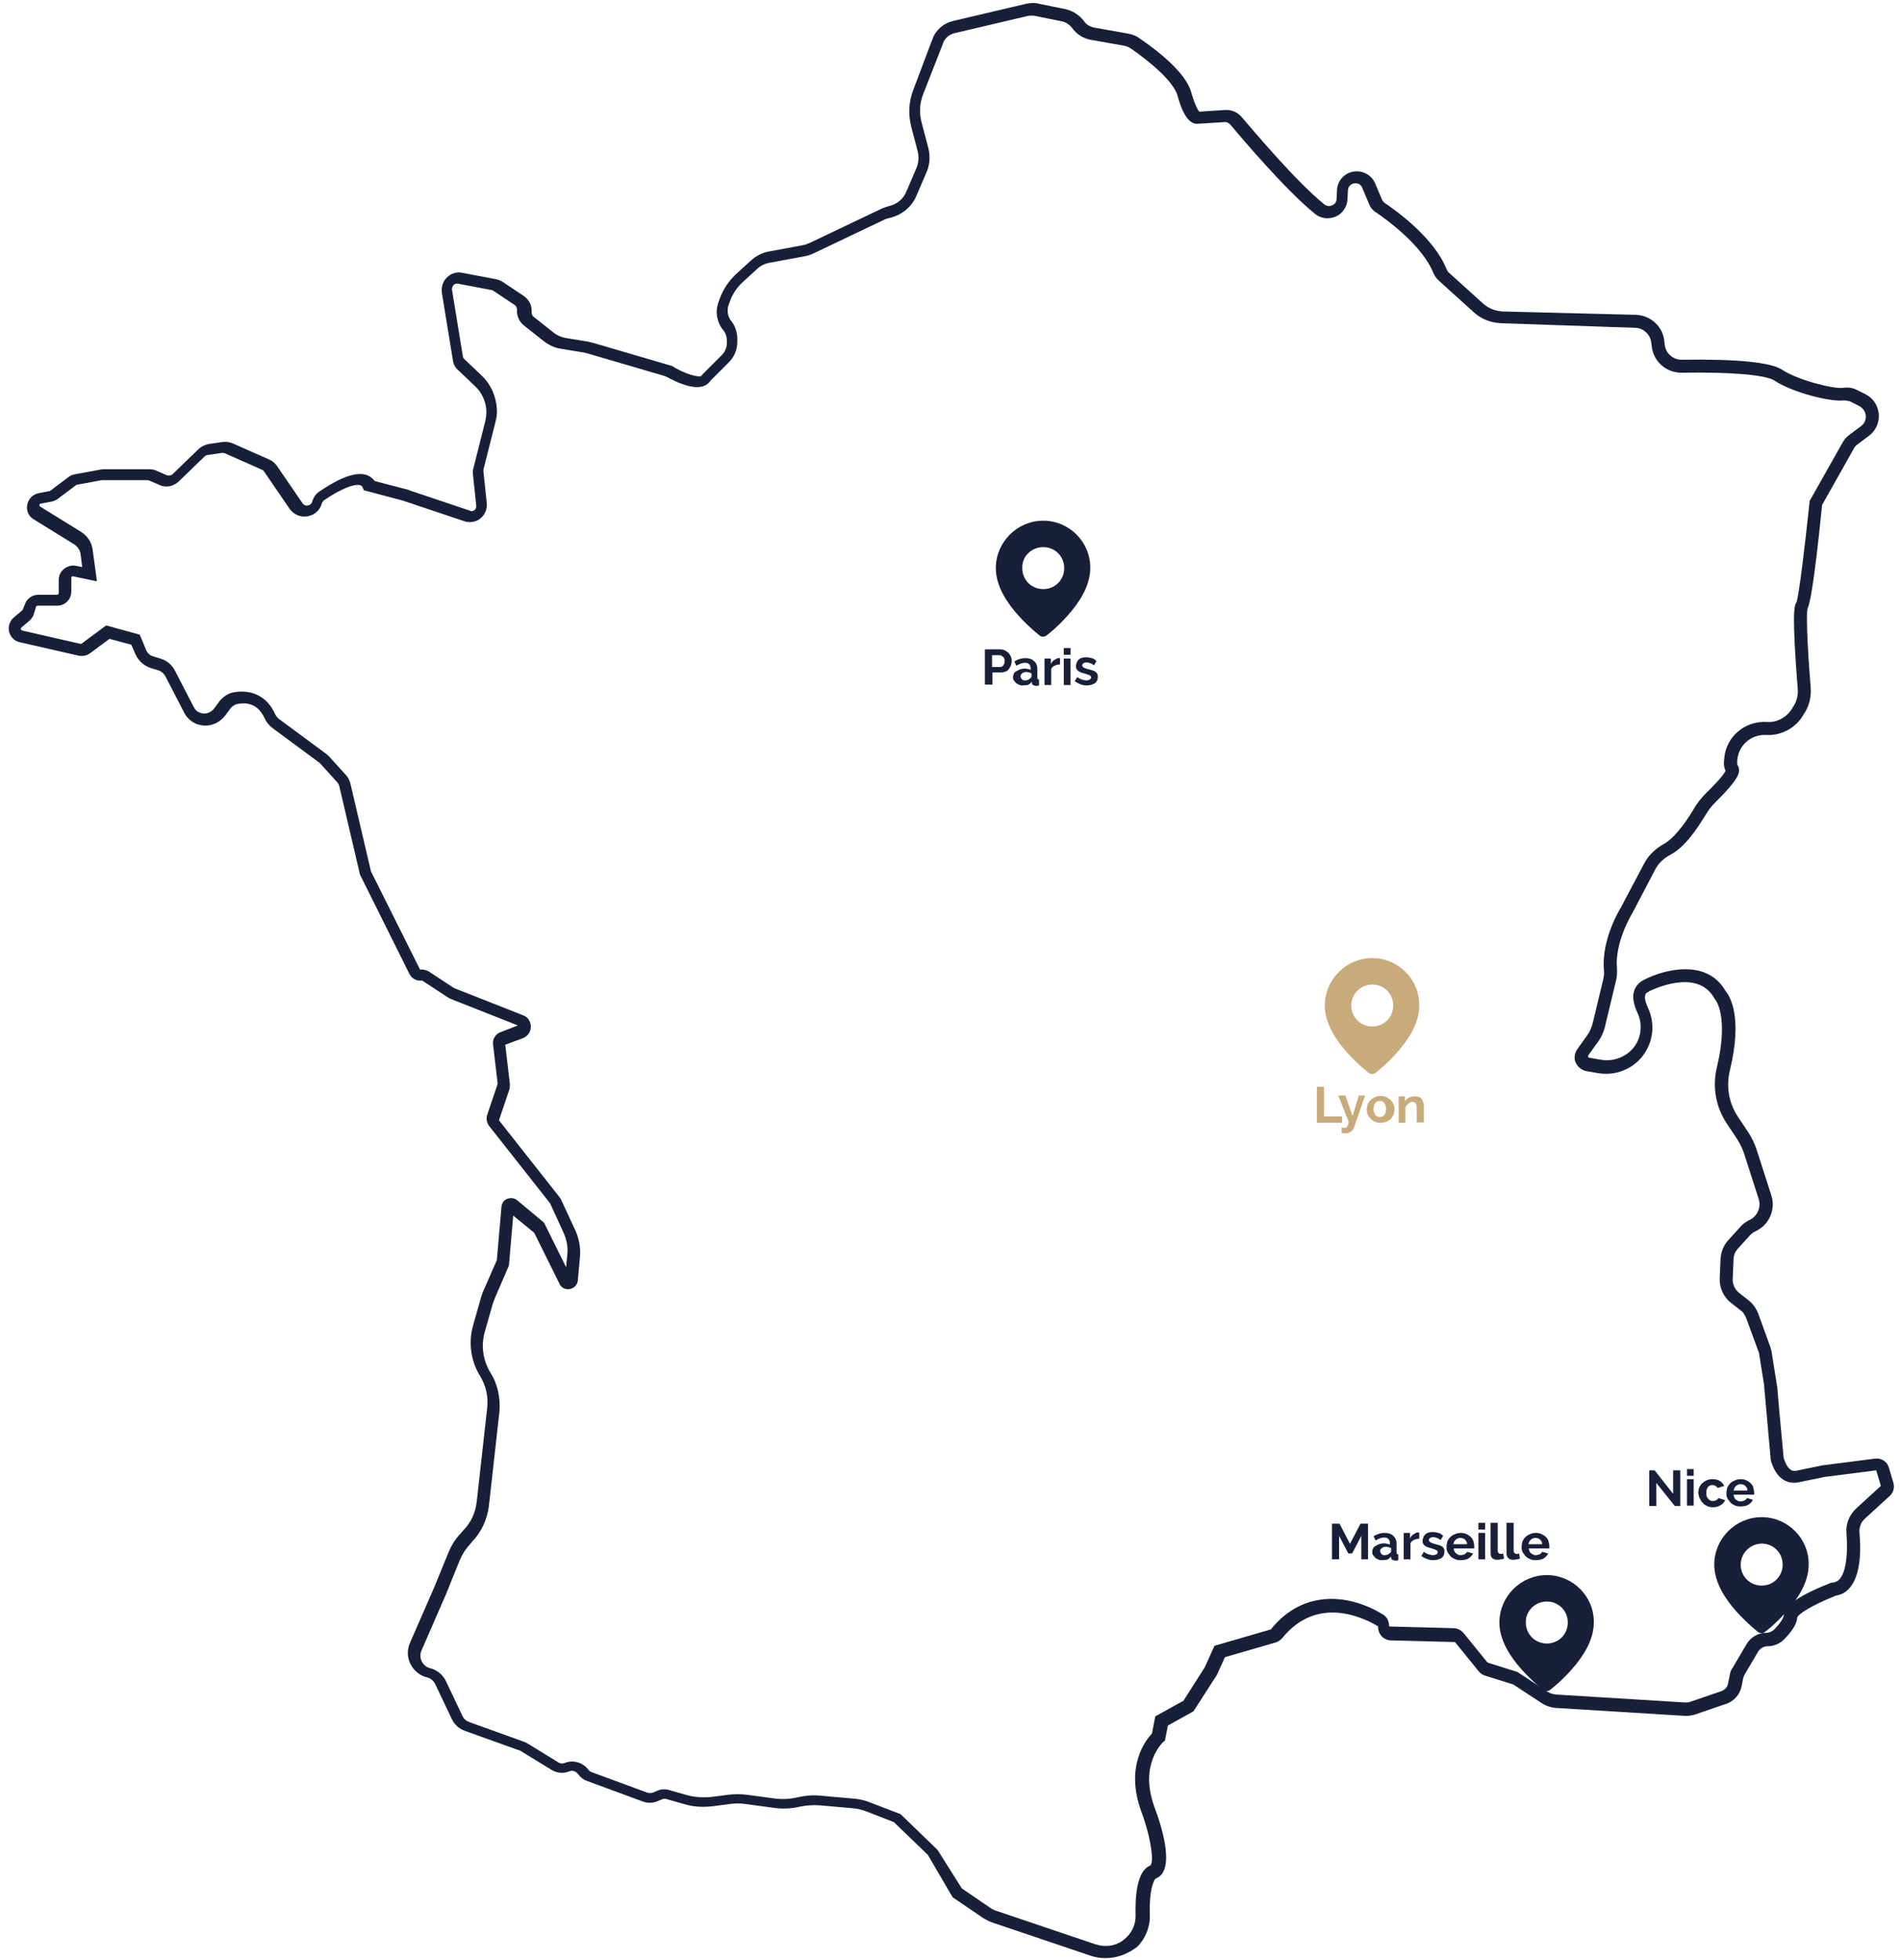 <?xml version="1.0" encoding="utf-8"?>
<!-- Generator: $$$/GeneralStr/196=Adobe Illustrator 27.6.0, SVG Export Plug-In . SVG Version: 6.00 Build 0)  -->
<svg version="1.1" id="Calque_1" xmlns="http://www.w3.org/2000/svg" xmlns:xlink="http://www.w3.org/1999/xlink" x="0px" y="0px"
	 viewBox="0 0 453 467" style="enable-background:new 0 0 453 467;" xml:space="preserve">
<style type="text/css">
	.st0{fill:#181F39;}
	.st1{fill-rule:evenodd;clip-rule:evenodd;fill:#181F39;}
	.st2{fill-rule:evenodd;clip-rule:evenodd;fill:none;}
</style>
<path class="st0" d="M263.5,466.5c-0.1,0-0.1,0-0.2,0c-1.2,0-2.2-0.2-3.2-0.5l-23.4-7.9c-0.9-0.3-1.7-0.7-2.5-1.2L227,452l-5.9-10.1
	l-8.1-7.8l-6.7-2.6c-1-0.4-2-0.6-3.1-0.7l-7.9-0.7c-1.5-0.1-3.1,0-4.6,0.3c-2.1,0.5-4.2,0.6-6.3,0.3l-6.7-0.9
	c-1.3-0.2-2.6-0.2-3.9,0l-3.8,0.5c-2.4,0.3-4.7,0.2-7-0.5l-4.2-1.2c-0.4-0.1-0.7-0.1-1.1,0.1l-1.2,0.5c-1.1,0.4-2.2,0.4-3.3,0
	l-13.3-4.9c-0.9-0.3-1.6-0.9-2.2-1.7c-0.5-0.6-1.3-0.9-2-0.6c-1.4,0.6-3,0.4-4.2-0.3l-7.5-4.6c-0.1-0.1-0.2-0.1-0.3-0.1l-12.8-4.6
	c-1.5-0.5-2.7-1.6-3.3-3l-3.9-8.2c-0.4-0.8-1.1-1.4-2-1.6c-1.7-0.4-3.1-1.6-3.9-3.2c-0.8-1.6-0.8-3.4-0.1-5l5.8-13.3l3.4-8.3
	c0.7-1.7,1.7-3.3,3-4.6l0.5-0.6c1.8-1.8,2.9-4.2,3.2-6.8l2.5-22.4c0.3-2.6-0.3-5.3-1.7-7.6c-2.2-3.5-2.8-7.9-1.7-11.9l1.9-6.7
	c0.2-0.7,0.4-1.3,0.7-1.9l3.1-7.1l1.1-12.7c0.1-0.9,0.6-1.6,1.4-1.9c0.8-0.3,1.7-0.2,2.4,0.4l6,5c0.3,0.2,0.5,0.5,0.6,0.8l5,10.1
	l0.3-3.1c0.2-1.8-0.2-3.5-0.9-5.1l-3.2-7l-14.5-18.4c-0.6-0.8-0.8-1.8-0.5-2.7l2.5-7.4l-1.1-9.3c-0.2-1.3,0.6-2.6,1.8-3l4.1-1.6
	l-16.2-6.4c-0.2-0.1-0.3-0.2-0.5-0.3l-6.1-4c-1.2,0.2-2.4-0.4-3-1.5l-11.7-23.5c-0.1-0.2-0.2-0.4-0.2-0.6l-4.8-20.5
	c-0.1-0.5-0.3-0.9-0.6-1.2l-3.8-4.2c-0.1-0.1-0.3-0.3-0.4-0.4l-11.1-8.2c-0.8-0.6-1.5-1.4-1.9-2.3c-0.9-2-2.7-4.2-6.4-3.5
	c-0.7,0.1-1.3,0.5-1.8,1.1l-1.1,1.5c-1.7,2.3-4.4,3.1-6.9,2.2c-1.3-0.5-2.4-1.5-3-2.7l-4.5-8.7c-0.4-0.7-1-1.2-1.7-1.4l-1.6-0.5
	c-1.7-0.5-3.1-1.7-3.8-3.3l-1-2.3l-5.2-1.4l-4.6,3.4c-0.8,0.6-1.8,0.8-2.8,0.6l-14-3.2c-0.9-0.2-1.6-0.7-2.1-1.5
	c-0.9-1.4-0.6-3.3,0.7-4.4l2-1.7c0,0,0.1-0.1,0.1-0.1l0.6-1.5c0.5-1.3,1.8-2.1,3.1-2.1h4.5c0.2,0,0.4-0.2,0.4-0.4v-3.2
	c0-1,0.5-2,1.3-2.6c0.8-0.6,1.8-0.9,2.8-0.7l1.5,0.3l-0.4-3.1c-0.1-0.9-0.7-1.8-1.5-2.3l-9.7-6c-1.2-0.7-1.8-2.1-1.5-3.5
	c0.3-1.4,1.3-2.4,2.7-2.7l2.6-0.5c0.1,0,0.1,0,0.2-0.1l4.4-3.3c0.4-0.3,0.9-0.5,1.4-0.6l6-1.1c0.3-0.1,0.5-0.1,0.8-0.1h11.1
	c0.6,0,1.2,0.1,1.7,0.4l2.3,1c0.5,0.2,1,0.1,1.4-0.2l6.2-6c0.6-0.6,1.5-1,2.3-1.2l3.4-0.5c0.8-0.1,1.6,0,2.4,0.3l8.8,3.9
	c0.7,0.3,1.3,0.8,1.8,1.5l6.1,8.9c0.4,0.6,1.1,0.6,1.3,0.5c0.2,0,0.8-0.2,1-0.9c0.3-1,0.9-1.9,1.7-2.4c3.4-2.3,8-4.9,11.1-4
	c0.9,0.3,1.6,0.8,2.1,1.5l8,2.1c0.1,0,0.2,0,0.2,0.1l14.6,4.9c0.5,0.2,0.8-0.1,1-0.2c0.1-0.1,0.4-0.4,0.4-0.9l-0.8-7.6
	c-0.1-0.5,0-1,0.1-1.4l2.8-11.1c0.2-0.8,0.3-1.7,0.3-2.6c-0.1-2.3-1.1-4.4-2.7-5.9l-4.1-3.9c-0.7-0.6-1.1-1.5-1.2-2.4l-2.6-15.9
	c-0.2-1.4,0.2-2.7,1.2-3.7c1-1,2.4-1.4,3.7-1.1l7.9,1.5c0.6,0.1,1.1,0.3,1.6,0.6l5.1,3.4c1.3,0.9,2,2.3,1.9,3.9
	c0,0.4,0.1,0.8,0.5,1.1l4.8,3.8c0.8,0.6,1.7,1,2.7,1.2l5.5,0.9c0.4,0.1,0.8,0.2,1.2,0.3l18.1,5.3c0.5,0.1,0.9,0.3,1.3,0.6
	c3.8,2.1,6.2,2.3,6.4,1.9l0.1-0.2l4.7-4.7c0.7-0.7,1.2-1.7,1.2-2.8v-0.7c0-0.9-0.3-1.8-0.9-2.5c-1.5-1.9-1.9-4.3-1.1-6.6l0.3-0.8
	c0.8-2.2,2.1-4.2,3.8-5.8l3.5-3.2c1.3-1.2,2.8-2,4.5-2.3l8.1-1.5c0.5-0.1,1-0.3,1.5-0.5l17-8.1c0.6-0.3,1.3-0.5,1.9-0.7
	c1.9-0.4,3.5-1.7,4.2-3.5l2.4-5.6c0.5-1.2,0.6-2.6,0.3-3.9l-1.5-5.7c-0.8-3-0.7-6,0.4-8.9l4.6-12.2c0.8-2.2,2.7-3.8,4.9-4.3
	l17.4-4.1c1-0.2,2.1-0.3,3.1,0l6.4,1.3c1.7,0.4,3.2,1.4,4.3,2.8c0.6,0.9,1.5,1.4,2.6,1.6l7.9,1.4c1,0.2,1.9,0.5,2.7,1.1
	c4.1,2.8,11.1,8.1,12.4,13c0.9,3.1,1.6,4.2,1.9,4.5l6.1-0.4c1.5-0.1,3,0.5,4,1.7c3,3.5,13.1,15.5,19.7,20.8c0.5,0.4,1.2,0.5,1.9,0.2
	c0.6-0.3,1-0.8,1-1.5l0.1-2.1c0.1-2.2,1.7-4,3.8-4.4c2.2-0.4,4.4,0.7,5.3,2.8l1.6,3.8c0.1,0.3,0.4,0.6,0.6,0.8
	c2.7,1.8,11.8,8.3,14.8,15.8c0.1,0.3,0.3,0.5,0.4,0.7l8.3,7.5c1.3,1.2,3,1.8,4.7,1.9l31.7,0.8c3.5,0.1,6.5,2.8,6.8,6.3l0.1,0.8
	c0.2,2,1.9,3.6,4,3.6c0,0,0,0,0.1,0c13.1-0.2,21.2,0.6,23.9,2.4c3.6,2.4,12.1,4.6,14.5,4.3c1.2-0.2,2.3,0,3.3,0.5l2,1
	c1.8,0.9,3,2.6,3.2,4.7c0.2,2-0.7,4-2.3,5.2l-2.8,2.1c-0.3,0.2-0.6,0.5-0.8,0.9l-7.6,13.5c-2,19.9-3,23.8-3.5,24.8
	c-0.2,1.1-0.2,6.6,0.8,19c0.1,1.8-0.3,3.7-1.2,5.3l-0.5,0.8c-1.8,3.2-5.3,5.1-8.9,4.9c-3.5-0.2-6.5,2.3-6.9,5.8
	c-0.1,0.8,0,1.2,0,1.3c0.3,0.4,0.4,0.8,0.4,1.3c0,0.7,0,2.1-5.5,7.5c-1,1-1.8,2-2.5,3.2c-2,3.3-5,7.7-8.3,9.4
	c-1.7,0.9-3,2.2-3.7,3.6l-5.5,10.5c-0.1,0.1-4.1,6.8-3.6,12.9c0.1,1.2,0,2.3-0.3,3.4l-2.5,10.4c-0.3,1.4-0.9,2.7-1.7,3.8l-2.3,3.2
	c-0.1,0.1-0.1,0.3,0,0.4c0,0.1,0.1,0.2,0.3,0.2l2.9,0.5c3.3,0.5,6.7-1.1,8.3-4c1.2-2.2,1.3-4.9,0.2-7.2c-1-2.2-1.3-4-0.7-5.5
	c0.3-0.8,1-1.8,2.5-2.5c4.8-2.4,14.8-4.9,19.2,2.8c0.9,1.1,4.2,5.9,1,19c-0.9,3.8-0.2,7.7,1.9,10.9l2.4,3.6c0.9,1.3,1.6,2.8,2.1,4.3
	l3.5,10.9c1.1,3.3-0.5,7-3.7,8.5c-0.5,0.2-0.9,0.5-1.3,0.9l-3,3.3c-0.6,0.7-1,1.6-1,2.5l-0.2,4.6c-0.1,1.3,0.5,2.6,1.5,3.4l2.3,1.8
	c1,0.8,1.8,1.9,2.3,3.2l2.9,8c0.1,0.4,0.3,0.9,0.3,1.3l1.2,7.5c0,0.2,0,0.3,0.1,0.5l0.5,5.9l1,10.7c0,0.3,0.1,0.6,0.2,0.9
	c0.4,1.1,1.2,2.9,2.8,2.6l5.8-1.2c0.2,0,0.4-0.1,0.5-0.1l12.5-1.6c1.5-0.2,2.9,0.7,3.3,2.1l1.1,3.7c0.3,1.1,0,2.3-0.9,3.1l-5.9,5.4
	c-0.9,0.8-1.4,2-1.3,3.3c0.8,8.9-1.2,14.2-5.4,15c-0.2,0-0.4,0.1-0.6,0.2c-5.7,2.3-8.6,4.3-8.8,5c-0.1,1.5-1.2,3.3-3.2,5.3
	c-1,1-2.4,1.6-3.9,1.6c-0.9,0-1.7,0.5-2.2,1.2l-3.3,5.6c-0.1,0.2-0.2,0.5-0.3,0.8l-0.4,2c-0.4,1.9-1.8,3.5-3.6,4.1l-7.6,2.6
	c-0.7,0.2-1.4,0.3-2.1,0.3l-30.9-1.9c-1.2-0.1-2.5-0.5-3.5-1.2l-6.7-4.4l-6.7-2.1c-0.6-0.2-1.1-0.5-1.5-1l-5.6-6.9
	c0,0-0.1-0.1-0.1-0.1l-15.2-0.4c-1.7,0-3.1-1.4-3.1-3.2c0,0,0-0.1-0.1-0.2c-3.2-1.9-14.3-7.5-22.7,2.8c-0.4,0.5-1,0.9-1.6,1.1
	l-12.1,3.5l-1.9,4.2l-5.6,8.7l-6.1,3.4l-0.7,3.6l-0.4,0.3c-0.2,0.2-5.8,5.4-2.1,15.5c1.7,4.5,5.1,15.1,0.4,17
	c-0.6,0.2-1.7,3-1.5,8.7c0.1,2.8-1,5.6-3,7.6C268.8,465.5,266.2,466.5,263.5,466.5z M229.2,449.9l6.6,4.5c0.5,0.4,1.1,0.7,1.8,0.9
	l23.4,7.9c0.7,0.2,1.4,0.4,2.2,0.4c2.1,0.1,3.9-0.7,5.3-2.1c1.4-1.4,2.2-3.3,2.1-5.4c-0.1-3.8,0.2-10.3,3.4-11.6
	c1.1-0.4,0.4-6.4-2.1-13.1c-3.8-10.6,1.1-16.8,2.6-18.4l0.8-4.1l6.7-3.7l5.1-8l2.3-5.1l13.4-3.9c0,0,0.1,0,0.1-0.1
	c7.9-9.7,18.9-8.2,26.6-3.5c1,0.6,1.5,1.6,1.5,2.7c0,0.1,0.1,0.2,0.2,0.2l15.2,0.4c0.9,0,1.8,0.5,2.4,1.2l5.6,6.9c0,0,0.1,0,0.1,0.1
	l6.7,2.1c0.3,0.1,0.6,0.2,0.8,0.4l6.7,4.4c0.6,0.4,1.3,0.6,2,0.7l30.9,1.9c0.3,0,0.7,0,1-0.1l7.6-2.6c0.8-0.3,1.5-1,1.6-1.9l0.4-2
	c0.1-0.6,0.3-1.2,0.7-1.7l3.3-5.6c1-1.7,2.8-2.7,4.7-2.7c0.7,0,1.3-0.3,1.8-0.7c1.4-1.4,2.3-2.7,2.4-3.6c0.1-0.8,0.3-3.3,10.7-7.4
	c0.4-0.2,0.8-0.3,1.2-0.3c2.9-0.5,3.4-6.4,3-11.8c-0.2-2.1,0.7-4.3,2.3-5.8l5.9-5.4l-1.1-3.7l-12.6,1.6c-0.1,0-0.2,0-0.3,0.1
	l-5.9,1.2c-2.8,0.4-5-1.3-6.1-4.6c-0.2-0.5-0.3-1-0.3-1.5l-1.5-16.7c0-0.1,0-0.2,0-0.3l-1.2-7.5c0-0.3-0.1-0.5-0.2-0.7l-2.9-7.9
	c-0.3-0.7-0.7-1.4-1.3-1.8l-2.3-1.8c-1.8-1.4-2.8-3.6-2.7-5.9l0.2-4.6c0.1-1.6,0.7-3.2,1.8-4.4l3-3.3c0.6-0.7,1.4-1.2,2.2-1.6
	c1.8-0.9,2.7-3,2.1-4.9l-3.5-10.9c-0.4-1.2-1-2.4-1.7-3.5l-2.4-3.6c-2.6-3.9-3.5-8.7-2.4-13.3c3-12.5-0.4-16.3-0.4-16.3l-0.2-0.3
	c-4.1-7.3-14.9-1.9-15.4-1.7l-0.1,0.1c-0.7,0.3-0.9,0.6-0.9,0.8c-0.3,0.6,0,1.8,0.6,3.1c1.5,3.2,1.4,6.9-0.3,10
	c-2.2,4.1-6.8,6.3-11.4,5.6l-2.9-0.5c-1.2-0.2-2.1-1-2.6-2s-0.3-2.3,0.4-3.3l2.3-3.2c0.6-0.8,1-1.8,1.3-2.8l2.5-10.4
	c0.2-0.8,0.3-1.6,0.2-2.5c-0.6-7.2,3.8-14.4,4-14.7l5.5-10.4c1-2,2.7-3.7,4.9-4.9c2-1.1,4.6-4.2,7.1-8.4c0.8-1.4,1.9-2.7,3-3.8
	c3.3-3.2,4.3-4.7,4.5-5.2c-0.4-0.7-0.5-1.7-0.3-3.1c0.5-5.1,5-8.8,10.1-8.5c2.5,0.2,4.9-1.2,6.1-3.3l0.5-0.8
	c0.6-1.1,0.9-2.4,0.8-3.6c-1.4-18-0.9-20.1-0.3-20.8c0.6-1.8,2-13.3,3.1-23.8l0-0.3l7.9-14c0.4-0.7,0.9-1.3,1.6-1.8l2.8-2.1
	c0.8-0.6,1.2-1.5,1.1-2.5s-0.7-1.8-1.6-2.3l-2-1c-0.5-0.2-1.1-0.3-1.6-0.3c-3.2,0.4-12.3-1.9-16.5-4.7c-2.1-1.4-10.4-2.1-22.2-1.9
	c-3.7,0-6.7-2.7-7.1-6.3l-0.1-0.8c-0.2-2-1.9-3.6-3.9-3.6L357.7,77c-2.5-0.1-4.8-1-6.6-2.7l-8.3-7.5c-0.5-0.5-0.9-1-1.2-1.7
	c-2.7-6.7-11.2-12.8-13.7-14.5c-0.8-0.5-1.4-1.2-1.7-2.1l-1.6-3.8c-0.3-0.8-1.2-1.2-2-1c-0.8,0.2-1.4,0.8-1.4,1.7l-0.1,2.1
	c-0.1,1.8-1.2,3.4-2.8,4.1c-1.7,0.7-3.6,0.5-5-0.7c-6.8-5.5-17.1-17.6-20.1-21.2c-0.4-0.4-0.9-0.7-1.5-0.6l-6.5,0.4c0,0,0,0,0,0
	c-1.3,0-3.1-1.2-4.6-6.7c-0.9-3.3-6.4-8-11.2-11.3c-0.5-0.3-1-0.5-1.5-0.6l-7.9-1.4c-1.8-0.3-3.4-1.3-4.5-2.8
	c-0.6-0.8-1.5-1.4-2.4-1.6l-6.4-1.3c-0.6-0.1-1.2-0.1-1.8,0l-17.4,4.1c-1.3,0.3-2.4,1.2-2.8,2.5L220,22.4l-1.4-0.5l1.4,0.5
	c-0.9,2.3-1,4.7-0.3,7.1l1.5,5.7c0.5,1.9,0.4,4-0.4,5.8l-2.4,5.6c-1.1,2.7-3.5,4.6-6.3,5.3c-0.4,0.1-0.9,0.2-1.3,0.4l-17,8.1
	c-0.7,0.3-1.5,0.6-2.3,0.7l-8.1,1.5c-1.1,0.2-2.2,0.7-3,1.5l-3.5,3.2c-1.4,1.3-2.4,2.9-3,4.6l-0.3,0.8c-0.4,1.3-0.2,2.7,0.6,3.7
	c1,1.2,1.5,2.8,1.5,4.3v0.7c0,1.9-0.7,3.6-2,4.9l-4.4,4.4c-1.5,2.3-5.1,2-10.4-0.9c-0.2-0.1-0.5-0.2-0.8-0.3l-18.1-5.3
	c-0.3-0.1-0.5-0.1-0.8-0.2l-5.5-0.9c-1.5-0.2-2.9-0.9-4.1-1.8l-4.8-3.8c-1.1-0.9-1.7-2.3-1.6-3.7c0-0.4-0.2-0.9-0.5-1.1l-5.1-3.4
	c-0.1-0.1-0.3-0.2-0.5-0.2l-7.9-1.5c-0.4-0.1-0.8,0-1.1,0.3c-0.3,0.3-0.4,0.7-0.4,1.1l2.6,15.9c0,0.3,0.2,0.5,0.4,0.7l4.1,3.9
	c2.2,2.1,3.4,4.9,3.6,7.9c0.1,1.2-0.1,2.3-0.4,3.4l-2.8,11.1c0,0.1,0,0.2,0,0.4l0.8,7.6c0.1,1.4-0.4,2.7-1.5,3.6
	c-1.1,0.9-2.5,1.1-3.8,0.7l-14.6-4.9l-9.4-2.5l-0.3-0.7c-0.1-0.3-0.3-0.4-0.6-0.5c-1.5-0.4-4.8,1-8.6,3.6c-0.2,0.2-0.4,0.4-0.5,0.7
	c-0.4,1.6-1.7,2.8-3.4,3.1c-1.7,0.3-3.3-0.4-4.3-1.8l-6.1-8.9c-0.1-0.2-0.3-0.3-0.5-0.4l-8.8-3.9c-0.2-0.1-0.5-0.1-0.7-0.1l-3.4,0.5
	c-0.3,0-0.5,0.2-0.7,0.3l-6.2,6c-1.3,1.2-3.1,1.6-4.7,0.8l-2.3-1c-0.2-0.1-0.3-0.1-0.5-0.1H24.4c-0.1,0-0.2,0-0.2,0l-5.9,1.1
	c-0.1,0-0.1,0-0.2,0.1l-4.4,3.3c-0.4,0.3-0.9,0.5-1.4,0.6l-2.6,0.5c-0.2,0-0.3,0.1-0.3,0.3c0,0.2,0,0.3,0.2,0.4l9.7,6
	c1.6,1,2.6,2.6,2.8,4.4l1,7.4l-5.7-1.2c-0.2,0-0.3,0-0.3,0.1c-0.1,0.1-0.1,0.1-0.1,0.3v3.2c0,1.9-1.5,3.4-3.4,3.4H9
	c-0.2,0-0.3,0.1-0.4,0.2L8,146.5c-0.2,0.5-0.5,0.9-0.9,1.3l-2,1.7C5,149.6,4.9,149.8,5,150c0.1,0.1,0.1,0.1,0.2,0.2l14,3.2
	c0.1,0,0.2,0,0.3-0.1l5.8-4.3l8,2.2l1.5,3.6c0.3,0.8,1,1.4,1.8,1.6l1.6,0.5c1.5,0.4,2.8,1.5,3.5,2.9l4.5,8.7
	c0.3,0.6,0.8,1.1,1.5,1.3c1.2,0.5,2.6,0,3.4-1.1l1.1-1.5c0.9-1.2,2.2-2.1,3.7-2.3c4.3-0.7,7.9,1.2,9.7,5.3c0.2,0.4,0.5,0.8,0.9,1.1
	l11.1,8.2c0.3,0.2,0.6,0.5,0.9,0.8l3.8,4.2c0.7,0.7,1.1,1.6,1.3,2.6l4.8,20.5l11.7,23.4c0.7-0.1,1.4,0.1,2,0.4l6.1,4l16.5,6.5
	c1.1,0.4,1.8,1.5,1.8,2.7c0,1.2-0.7,2.2-1.8,2.7l-4.3,1.6l1.1,9.3c0,0.4,0,0.9-0.1,1.3l-2.5,7.4l14.5,18.4c0.1,0.1,0.2,0.3,0.3,0.5
	l3.3,7.1c1,2.1,1.4,4.4,1.2,6.6l-0.5,5.5c-0.1,1.1-0.9,1.9-1.9,2.1c-1,0.2-2.1-0.3-2.5-1.3l-6-12.1l-5-4.1l-1,11.6
	c0,0.3-0.1,0.5-0.2,0.7l-3.1,7.2c-0.2,0.5-0.4,1-0.6,1.6l-1.9,6.7c-0.9,3.2-0.4,6.7,1.3,9.5c1.8,2.8,2.5,6.2,2.2,9.5l-2.5,22.4
	c-0.4,3.2-1.8,6.2-4,8.5l-0.5,0.6c-1,1.1-1.8,2.3-2.4,3.7l-3.4,8.4l-5.8,13.3c-0.3,0.8-0.3,1.7,0.1,2.5s1.1,1.4,1.9,1.6
	c1.7,0.4,3.2,1.6,3.9,3.2l3.9,8.2c0.3,0.7,0.9,1.2,1.7,1.5l12.8,4.6c0.3,0.1,0.6,0.2,0.9,0.4l7.5,4.6c0.5,0.3,1,0.3,1.5,0.1
	c2-0.8,4.3-0.1,5.6,1.6c0.2,0.3,0.5,0.5,0.8,0.6l13.3,4.9c0.4,0.1,0.8,0.1,1.2,0l1.2-0.5c0.9-0.4,2-0.4,2.9-0.1l4.2,1.2
	c1.9,0.5,3.9,0.6,5.8,0.4l3.8-0.5c1.6-0.2,3.1-0.2,4.7,0l6.7,0.9c1.8,0.2,3.5,0.1,5.2-0.3c1.8-0.4,3.7-0.6,5.5-0.4l7.9,0.7
	c1.3,0.1,2.7,0.4,3.9,0.9l7.3,2.8l8.8,8.5L229.2,449.9z M131,286.7C131,286.7,131,286.7,131,286.7L131,286.7z M413.7,182L413.7,182
	L413.7,182z M285.5,26.5L285.5,26.5L285.5,26.5z"/>
<g id="Lyon">
	<g id="layer1_00000180336232074759784090000013881204204487557535_" transform="translate(0 -290.65)">
		<path id="path826_00000031188120720473635480000017266955009486952104_" vector-effect="none" class="" d="M327,518.9
			c-6.2,0-11.3,5.1-11.3,11.3c0,4.3,2.7,8.3,5.3,11.2c2.6,2.9,5.2,4.9,5.2,4.9c0.4,0.3,1.1,0.3,1.5,0c0,0,2.6-1.9,5.2-4.9
			c2.6-2.9,5.3-6.9,5.3-11.2C338.3,524,333.2,518.9,327,518.9L327,518.9z M327,525.2c2.8,0,5,2.2,5,5c0,2.8-2.2,5-5,5s-5-2.2-5-5
			C322,527.4,324.3,525.2,327,525.2z" fill="#c8aa7b"/>
	</g>
	<g id="text-lyon">
		<path class="" d="M313.8,267.4v-8.5h1.7v7.1h4.3v1.5H313.8z" fill="#c8aa7b"/>
		<path class="" d="M319.8,268.6c0.1,0,0.3,0.1,0.4,0.1c0.1,0,0.2,0,0.3,0c0.1,0,0.2,0,0.3-0.1s0.2-0.1,0.2-0.2
			c0.1-0.1,0.1-0.2,0.2-0.4s0.1-0.4,0.2-0.7l-2.5-6.3h1.7l1.7,4.9l1.5-4.9h1.5l-2.6,7.5c-0.2,0.4-0.4,0.8-0.8,1.1s-0.8,0.4-1.4,0.4
			c-0.1,0-0.3,0-0.4,0c-0.1,0-0.3-0.1-0.4-0.1V268.6z" fill="#c8aa7b"/>
		<path class="" d="M329,267.5c-0.5,0-1-0.1-1.4-0.3c-0.4-0.2-0.8-0.4-1-0.7c-0.3-0.3-0.5-0.6-0.7-1c-0.2-0.4-0.2-0.8-0.2-1.2
			c0-0.4,0.1-0.9,0.2-1.2c0.2-0.4,0.4-0.7,0.7-1s0.6-0.5,1-0.7s0.9-0.3,1.4-0.3s1,0.1,1.4,0.3s0.7,0.4,1,0.7s0.5,0.6,0.7,1
			c0.2,0.4,0.2,0.8,0.2,1.2c0,0.4-0.1,0.8-0.2,1.2c-0.2,0.4-0.4,0.7-0.6,1c-0.3,0.3-0.6,0.5-1,0.7
			C329.9,267.4,329.5,267.5,329,267.5z M327.3,264.2c0,0.3,0,0.5,0.1,0.8c0.1,0.2,0.2,0.4,0.3,0.6c0.1,0.2,0.3,0.3,0.5,0.4
			c0.2,0.1,0.4,0.1,0.6,0.1c0.2,0,0.4,0,0.6-0.1c0.2-0.1,0.4-0.2,0.5-0.4c0.1-0.2,0.3-0.4,0.3-0.6s0.1-0.5,0.1-0.8
			c0-0.3,0-0.5-0.1-0.8c-0.1-0.2-0.2-0.4-0.3-0.6c-0.1-0.2-0.3-0.3-0.5-0.4c-0.2-0.1-0.4-0.1-0.6-0.1c-0.2,0-0.4,0-0.6,0.1
			c-0.2,0.1-0.4,0.2-0.5,0.4c-0.1,0.2-0.3,0.4-0.3,0.6C327.4,263.7,327.3,264,327.3,264.2z" fill="#c8aa7b"/>
		<path class="" d="M339.2,267.4h-1.6v-3.5c0-0.5-0.1-0.9-0.3-1.1s-0.4-0.3-0.7-0.3c-0.2,0-0.3,0-0.5,0.1
			c-0.2,0.1-0.3,0.2-0.5,0.3c-0.1,0.1-0.3,0.3-0.4,0.4c-0.1,0.2-0.2,0.3-0.3,0.5v3.7h-1.6v-6.3h1.5v1.2c0.2-0.4,0.6-0.7,1-0.9
			c0.4-0.2,0.9-0.3,1.5-0.3c0.4,0,0.7,0.1,1,0.2c0.2,0.1,0.4,0.3,0.6,0.6c0.1,0.2,0.2,0.5,0.3,0.8s0.1,0.6,0.1,0.9V267.4z" fill="#c8aa7b"/>
	</g>
	<g id="fill-layer" transform="translate(0 -290.65)">
		<path id="path826_00000141455612106602062910000007489508506112152229_" vector-effect="none" class="st2" d="M327,518.9
			c-6.2,0-11.3,5.1-11.3,11.3c0,4.3,2.7,8.3,5.3,11.2c2.6,2.9,5.2,4.9,5.2,4.9c0.4,0.3,1.1,0.3,1.5,0c0,0,2.6-1.9,5.2-4.9
			c2.6-2.9,5.3-6.9,5.3-11.2C338.3,524,333.2,518.9,327,518.9L327,518.9z M327,525.2c2.8,0,5,2.2,5,5c0,2.8-2.2,5-5,5s-5-2.2-5-5
			C322,527.4,324.3,525.2,327,525.2z"/>
	</g>
</g>
<g id="Paris_00000183942611106572381260000015257296831355393201_">
	<g id="layer1_00000031926516870797711320000009933956669068207263_" transform="translate(0 -290.65)">
		<path id="path826_00000169524273692892019690000000382957214036589967_" vector-effect="none" class="st1" d="M248.6,414.7
			c-6.2,0-11.3,5.1-11.3,11.3c0,4.3,2.7,8.3,5.3,11.2c2.6,2.9,5.2,4.9,5.2,4.9c0.4,0.3,1.1,0.3,1.5,0c0,0,2.6-1.9,5.2-4.9
			c2.6-2.9,5.3-6.9,5.3-11.2C259.9,419.8,254.8,414.7,248.6,414.7L248.6,414.7z M248.6,421c2.8,0,5,2.2,5,5c0,2.8-2.2,5-5,5
			c-2.8,0-5-2.2-5-5C243.5,423.2,245.8,421,248.6,421z"/>
	</g>
	<g id="text-paris">
		<path class="st0" d="M234.7,163.2v-8.5h3.6c0.4,0,0.8,0.1,1.1,0.2c0.3,0.2,0.6,0.4,0.9,0.6c0.2,0.3,0.4,0.6,0.6,0.9
			c0.1,0.3,0.2,0.7,0.2,1c0,0.4-0.1,0.7-0.2,1.1c-0.1,0.3-0.3,0.6-0.5,0.9c-0.2,0.3-0.5,0.5-0.8,0.6s-0.7,0.2-1.1,0.2h-2v2.9H234.7z
			 M236.4,158.9h1.9c0.3,0,0.6-0.1,0.8-0.4s0.3-0.6,0.3-1c0-0.2,0-0.4-0.1-0.6c-0.1-0.2-0.1-0.3-0.3-0.4c-0.1-0.1-0.2-0.2-0.4-0.3
			c-0.1-0.1-0.3-0.1-0.4-0.1h-1.8V158.9z"/>
		<path class="st0" d="M243.7,163.3c-0.3,0-0.6,0-0.9-0.2c-0.3-0.1-0.5-0.2-0.7-0.4c-0.2-0.2-0.3-0.4-0.5-0.6s-0.2-0.5-0.2-0.8
			c0-0.3,0.1-0.6,0.2-0.8s0.3-0.5,0.6-0.6s0.5-0.3,0.8-0.4c0.3-0.1,0.7-0.2,1.1-0.2c0.3,0,0.6,0,0.8,0.1c0.3,0,0.5,0.1,0.7,0.2v-0.4
			c0-0.4-0.1-0.7-0.4-1c-0.2-0.2-0.6-0.3-1-0.3c-0.3,0-0.7,0.1-1,0.2c-0.3,0.1-0.6,0.3-1,0.5l-0.5-1c0.8-0.5,1.7-0.8,2.6-0.8
			c0.9,0,1.6,0.2,2.1,0.7c0.5,0.4,0.8,1.1,0.8,1.9v2c0,0.2,0,0.3,0.1,0.4c0.1,0.1,0.2,0.1,0.3,0.1v1.4c-0.3,0.1-0.5,0.1-0.7,0.1
			c-0.3,0-0.5-0.1-0.7-0.2s-0.3-0.3-0.3-0.5l0-0.3c-0.3,0.4-0.6,0.6-1,0.8C244.6,163.2,244.1,163.3,243.7,163.3z M244.1,162.1
			c0.3,0,0.5,0,0.8-0.1c0.2-0.1,0.4-0.2,0.6-0.4c0.2-0.1,0.3-0.3,0.3-0.5v-0.7c-0.2-0.1-0.4-0.1-0.6-0.2c-0.2,0-0.4-0.1-0.6-0.1
			c-0.4,0-0.8,0.1-1,0.3c-0.3,0.2-0.4,0.4-0.4,0.7c0,0.3,0.1,0.5,0.3,0.7S243.8,162.1,244.1,162.1z"/>
		<path class="st0" d="M252.6,158.3c-0.5,0-0.9,0.1-1.3,0.3c-0.4,0.2-0.7,0.5-0.8,0.8v3.8h-1.6v-6.3h1.5v1.3
			c0.1-0.2,0.2-0.4,0.4-0.6c0.2-0.2,0.3-0.3,0.5-0.4s0.4-0.2,0.5-0.3c0.2-0.1,0.4-0.1,0.5-0.1c0.1,0,0.2,0,0.2,0s0.1,0,0.1,0V158.3z
			"/>
		<path class="st0" d="M253.5,156v-1.6h1.6v1.6H253.5z M253.5,163.2v-6.3h1.6v6.3H253.5z"/>
		<path class="st0" d="M258.9,163.3c-0.5,0-1-0.1-1.5-0.3c-0.5-0.2-0.9-0.4-1.3-0.7l0.6-1c0.4,0.3,0.8,0.5,1.1,0.6
			c0.4,0.1,0.7,0.2,1.1,0.2c0.3,0,0.6-0.1,0.8-0.2c0.2-0.1,0.3-0.3,0.3-0.5c0-0.2-0.1-0.4-0.3-0.5c-0.2-0.1-0.6-0.2-1.1-0.4
			c-0.4-0.1-0.8-0.2-1-0.3c-0.3-0.1-0.5-0.2-0.7-0.4c-0.2-0.1-0.3-0.3-0.4-0.5s-0.1-0.4-0.1-0.6c0-0.3,0.1-0.6,0.2-0.9
			c0.1-0.3,0.3-0.5,0.5-0.7c0.2-0.2,0.5-0.3,0.8-0.4c0.3-0.1,0.6-0.1,1-0.1c0.5,0,0.9,0.1,1.3,0.2c0.4,0.1,0.8,0.4,1.1,0.7l-0.6,1
			c-0.3-0.2-0.6-0.4-0.9-0.5c-0.3-0.1-0.6-0.2-0.9-0.2c-0.3,0-0.5,0.1-0.7,0.2c-0.2,0.1-0.3,0.3-0.3,0.5c0,0.1,0,0.2,0.1,0.3
			s0.1,0.1,0.2,0.2s0.2,0.1,0.4,0.2c0.2,0.1,0.3,0.1,0.6,0.2c0.4,0.1,0.8,0.2,1.1,0.3c0.3,0.1,0.6,0.2,0.8,0.4
			c0.2,0.1,0.3,0.3,0.4,0.5c0.1,0.2,0.1,0.4,0.1,0.7c0,0.6-0.2,1.1-0.7,1.5C260.3,163.1,259.7,163.3,258.9,163.3z"/>
	</g>
</g>
<g id="Marseille">
	<g id="layer1" transform="translate(0 -290.65)">
		<path id="path826" vector-effect="none" class="st1" d="M368.6,665.9c-6.2,0-11.3,5.1-11.3,11.3c0,4.3,2.7,8.3,5.3,11.2
			c2.6,2.9,5.2,4.9,5.2,4.9c0.4,0.3,1.1,0.3,1.5,0c0,0,2.6-1.9,5.2-4.9c2.6-2.9,5.3-6.9,5.3-11.2C379.9,671,374.8,665.9,368.6,665.9
			L368.6,665.9z M368.6,672.2c2.8,0,5,2.2,5,5c0,2.8-2.2,5-5,5s-5-2.2-5-5C363.5,674.5,365.8,672.2,368.6,672.2z"/>
	</g>
	<g id="text-marseille">
		<path class="st0" d="M324.4,371.5v-5.6l-2.2,4.2h-0.9l-2.2-4.2v5.6h-1.7V363h1.8l2.5,4.8l2.5-4.8h1.8v8.5H324.4z"/>
		<path class="st0" d="M329.3,371.7c-0.3,0-0.6,0-0.9-0.2c-0.3-0.1-0.5-0.2-0.7-0.4c-0.2-0.2-0.3-0.4-0.5-0.6s-0.2-0.5-0.2-0.8
			c0-0.3,0.1-0.6,0.2-0.8s0.3-0.5,0.6-0.6s0.5-0.3,0.8-0.4c0.3-0.1,0.7-0.2,1.1-0.2c0.3,0,0.6,0,0.8,0.1c0.3,0,0.5,0.1,0.7,0.2v-0.4
			c0-0.4-0.1-0.7-0.4-1c-0.2-0.2-0.6-0.3-1-0.3c-0.3,0-0.7,0.1-1,0.2c-0.3,0.1-0.6,0.3-1,0.5l-0.5-1c0.8-0.5,1.7-0.8,2.6-0.8
			c0.9,0,1.6,0.2,2.1,0.7c0.5,0.4,0.8,1.1,0.8,1.9v2c0,0.2,0,0.3,0.1,0.4c0.1,0.1,0.2,0.1,0.3,0.1v1.4c-0.3,0.1-0.5,0.1-0.7,0.1
			c-0.3,0-0.5-0.1-0.7-0.2s-0.3-0.3-0.3-0.5l0-0.3c-0.3,0.4-0.6,0.6-1,0.8C330.2,371.6,329.8,371.7,329.3,371.7z M329.8,370.5
			c0.3,0,0.5,0,0.8-0.1c0.2-0.1,0.4-0.2,0.6-0.4c0.2-0.1,0.3-0.3,0.3-0.5v-0.7c-0.2-0.1-0.4-0.1-0.6-0.2c-0.2,0-0.4-0.1-0.6-0.1
			c-0.4,0-0.8,0.1-1,0.3c-0.3,0.2-0.4,0.4-0.4,0.7c0,0.3,0.1,0.5,0.3,0.7S329.5,370.5,329.8,370.5z"/>
		<path class="st0" d="M338.2,366.6c-0.5,0-0.9,0.1-1.3,0.3c-0.4,0.2-0.7,0.5-0.8,0.8v3.8h-1.6v-6.3h1.5v1.3
			c0.1-0.2,0.2-0.4,0.4-0.6c0.2-0.2,0.3-0.3,0.5-0.4s0.4-0.2,0.5-0.3c0.2-0.1,0.4-0.1,0.5-0.1c0.1,0,0.2,0,0.2,0s0.1,0,0.1,0V366.6z
			"/>
		<path class="st0" d="M341.5,371.7c-0.5,0-1-0.1-1.5-0.3c-0.5-0.2-0.9-0.4-1.3-0.7l0.6-1c0.4,0.3,0.8,0.5,1.1,0.6
			c0.4,0.1,0.7,0.2,1.1,0.2c0.3,0,0.6-0.1,0.8-0.2c0.2-0.1,0.3-0.3,0.3-0.5c0-0.2-0.1-0.4-0.3-0.5c-0.2-0.1-0.6-0.2-1.1-0.4
			c-0.4-0.1-0.8-0.2-1-0.3c-0.3-0.1-0.5-0.2-0.7-0.4c-0.2-0.1-0.3-0.3-0.4-0.5s-0.1-0.4-0.1-0.6c0-0.3,0.1-0.6,0.2-0.9
			c0.1-0.3,0.3-0.5,0.5-0.7c0.2-0.2,0.5-0.3,0.8-0.4c0.3-0.1,0.6-0.1,1-0.1c0.5,0,0.9,0.1,1.3,0.2c0.4,0.1,0.8,0.4,1.1,0.7l-0.6,1
			c-0.3-0.2-0.6-0.4-0.9-0.5c-0.3-0.1-0.6-0.2-0.9-0.2c-0.3,0-0.5,0.1-0.7,0.2c-0.2,0.1-0.3,0.3-0.3,0.5c0,0.1,0,0.2,0.1,0.3
			s0.1,0.1,0.2,0.2s0.2,0.1,0.4,0.2c0.2,0.1,0.3,0.1,0.6,0.2c0.4,0.1,0.8,0.2,1.1,0.3c0.3,0.1,0.6,0.2,0.8,0.4
			c0.2,0.1,0.3,0.3,0.4,0.5c0.1,0.2,0.1,0.4,0.1,0.7c0,0.6-0.2,1.1-0.7,1.5C342.9,371.5,342.3,371.7,341.5,371.7z"/>
		<path class="st0" d="M348,371.7c-0.5,0-1-0.1-1.4-0.3s-0.8-0.4-1-0.7s-0.5-0.6-0.7-1c-0.2-0.4-0.2-0.8-0.2-1.2
			c0-0.4,0.1-0.9,0.2-1.3c0.2-0.4,0.4-0.7,0.7-1s0.6-0.5,1.1-0.7c0.4-0.2,0.9-0.3,1.4-0.3c0.5,0,1,0.1,1.4,0.3
			c0.4,0.2,0.7,0.4,1,0.7c0.3,0.3,0.5,0.6,0.6,1c0.1,0.4,0.2,0.8,0.2,1.2c0,0.1,0,0.2,0,0.3s0,0.2,0,0.2h-4.9c0,0.2,0.1,0.5,0.2,0.7
			c0.1,0.2,0.2,0.4,0.4,0.5c0.2,0.1,0.3,0.2,0.5,0.3c0.2,0.1,0.4,0.1,0.6,0.1c0.3,0,0.6-0.1,0.9-0.2c0.3-0.2,0.5-0.4,0.6-0.6
			l1.4,0.4c-0.2,0.5-0.6,0.9-1.1,1.2S348.7,371.7,348,371.7z M349.6,367.9c0-0.5-0.2-0.8-0.5-1.1s-0.7-0.4-1.1-0.4
			c-0.2,0-0.4,0-0.6,0.1c-0.2,0.1-0.4,0.2-0.5,0.3c-0.1,0.1-0.3,0.3-0.4,0.5c-0.1,0.2-0.1,0.4-0.2,0.6H349.6z"/>
		<path class="st0" d="M352.3,364.4v-1.6h1.6v1.6H352.3z M352.3,371.5v-6.3h1.6v6.3H352.3z"/>
		<path class="st0" d="M355.3,362.8h1.6v6.7c0,0.2,0.1,0.4,0.2,0.5s0.3,0.2,0.5,0.2c0.1,0,0.2,0,0.3,0s0.2-0.1,0.3-0.1l0.2,1.2
			c-0.2,0.1-0.5,0.2-0.8,0.2c-0.3,0.1-0.5,0.1-0.8,0.1c-0.5,0-0.9-0.1-1.2-0.4c-0.3-0.3-0.4-0.7-0.4-1.1V362.8z"/>
		<path class="st0" d="M359.1,362.8h1.6v6.7c0,0.2,0.1,0.4,0.2,0.5s0.3,0.2,0.5,0.2c0.1,0,0.2,0,0.3,0s0.2-0.1,0.3-0.1l0.2,1.2
			c-0.2,0.1-0.5,0.2-0.8,0.2c-0.3,0.1-0.5,0.1-0.8,0.1c-0.5,0-0.9-0.1-1.2-0.4c-0.3-0.3-0.4-0.7-0.4-1.1V362.8z"/>
		<path class="st0" d="M365.9,371.7c-0.5,0-1-0.1-1.4-0.3s-0.8-0.4-1-0.7s-0.5-0.6-0.7-1c-0.2-0.4-0.2-0.8-0.2-1.2
			c0-0.4,0.1-0.9,0.2-1.3c0.2-0.4,0.4-0.7,0.7-1s0.6-0.5,1.1-0.7c0.4-0.2,0.9-0.3,1.4-0.3c0.5,0,1,0.1,1.4,0.3
			c0.4,0.2,0.7,0.4,1,0.7c0.3,0.3,0.5,0.6,0.6,1c0.1,0.4,0.2,0.8,0.2,1.2c0,0.1,0,0.2,0,0.3s0,0.2,0,0.2h-4.9c0,0.2,0.1,0.5,0.2,0.7
			c0.1,0.2,0.2,0.4,0.4,0.5c0.2,0.1,0.3,0.2,0.5,0.3c0.2,0.1,0.4,0.1,0.6,0.1c0.3,0,0.6-0.1,0.9-0.2c0.3-0.2,0.5-0.4,0.6-0.6
			l1.4,0.4c-0.2,0.5-0.6,0.9-1.1,1.2S366.6,371.7,365.9,371.7z M367.5,367.9c0-0.5-0.2-0.8-0.5-1.1s-0.7-0.4-1.1-0.4
			c-0.2,0-0.4,0-0.6,0.1c-0.2,0.1-0.4,0.2-0.5,0.3c-0.1,0.1-0.3,0.3-0.4,0.5c-0.1,0.2-0.1,0.4-0.2,0.6H367.5z"/>
	</g>
</g>
<g id="Nice">
	<g id="layer1_00000052100090379621354530000014563342183537004441_" transform="translate(0 -290.65)">
		<path id="path826_00000032625470552148649070000011026792277384695705_" vector-effect="none" class="st1" d="M419.8,652.1
			c-6.2,0-11.3,5.1-11.3,11.3c0,4.3,2.7,8.3,5.3,11.2c2.6,2.9,5.2,4.9,5.2,4.9c0.4,0.3,1.1,0.3,1.5,0c0,0,2.6-1.9,5.2-4.9
			c2.6-2.9,5.3-6.9,5.3-11.2C431.1,657.2,426,652.1,419.8,652.1L419.8,652.1z M419.8,658.4c2.8,0,5,2.2,5,5c0,2.8-2.2,5-5,5
			s-5-2.2-5-5C414.8,660.7,417.1,658.4,419.8,658.4z"/>
	</g>
	<g id="text-nice">
		<path class="st0" d="M394.7,353.3v5.5H393v-8.5h1.3l4.4,5.6v-5.6h1.7v8.5h-1.3L394.7,353.3z"/>
		<path class="st0" d="M402,351.6V350h1.6v1.6H402z M402,358.7v-6.3h1.6v6.3H402z"/>
		<path class="st0" d="M404.7,355.6c0-0.4,0.1-0.9,0.2-1.2c0.2-0.4,0.4-0.7,0.7-1s0.6-0.5,1-0.7c0.4-0.2,0.9-0.3,1.4-0.3
			c0.7,0,1.3,0.1,1.8,0.4c0.5,0.3,0.8,0.7,1.1,1.2l-1.6,0.5c-0.1-0.2-0.3-0.4-0.5-0.5s-0.5-0.2-0.7-0.2c-0.2,0-0.4,0-0.6,0.1
			c-0.2,0.1-0.4,0.2-0.5,0.4c-0.1,0.2-0.3,0.4-0.3,0.6c-0.1,0.2-0.1,0.5-0.1,0.8c0,0.3,0,0.5,0.1,0.8s0.2,0.4,0.4,0.6
			c0.1,0.2,0.3,0.3,0.5,0.4s0.4,0.1,0.6,0.1c0.3,0,0.6-0.1,0.8-0.2c0.2-0.1,0.4-0.3,0.5-0.5l1.6,0.5c-0.2,0.5-0.6,0.9-1.1,1.2
			s-1.1,0.5-1.8,0.5c-0.5,0-1-0.1-1.4-0.3c-0.4-0.2-0.8-0.4-1-0.7c-0.3-0.3-0.5-0.6-0.7-1C404.8,356.4,404.7,356,404.7,355.6z"/>
		<path class="st0" d="M414.7,358.9c-0.5,0-1-0.1-1.4-0.3s-0.8-0.4-1-0.7s-0.5-0.6-0.7-1c-0.2-0.4-0.2-0.8-0.2-1.2
			c0-0.4,0.1-0.9,0.2-1.3c0.2-0.4,0.4-0.7,0.7-1s0.6-0.5,1.1-0.7c0.4-0.2,0.9-0.3,1.4-0.3c0.5,0,1,0.1,1.4,0.3
			c0.4,0.2,0.7,0.4,1,0.7c0.3,0.3,0.5,0.6,0.6,1c0.1,0.4,0.2,0.8,0.2,1.2c0,0.1,0,0.2,0,0.3s0,0.2,0,0.2h-4.9c0,0.2,0.1,0.5,0.2,0.7
			c0.1,0.2,0.2,0.4,0.4,0.5c0.2,0.1,0.3,0.2,0.5,0.3c0.2,0.1,0.4,0.1,0.6,0.1c0.3,0,0.6-0.1,0.9-0.2c0.3-0.2,0.5-0.4,0.6-0.6
			l1.4,0.4c-0.2,0.5-0.6,0.9-1.1,1.2S415.4,358.9,414.7,358.9z M416.4,355.1c0-0.5-0.2-0.8-0.5-1.1s-0.7-0.4-1.1-0.4
			c-0.2,0-0.4,0-0.6,0.1c-0.2,0.1-0.4,0.2-0.5,0.3c-0.1,0.1-0.3,0.3-0.4,0.5c-0.1,0.2-0.1,0.4-0.2,0.6H416.4z"/>
	</g>
</g>
</svg>

